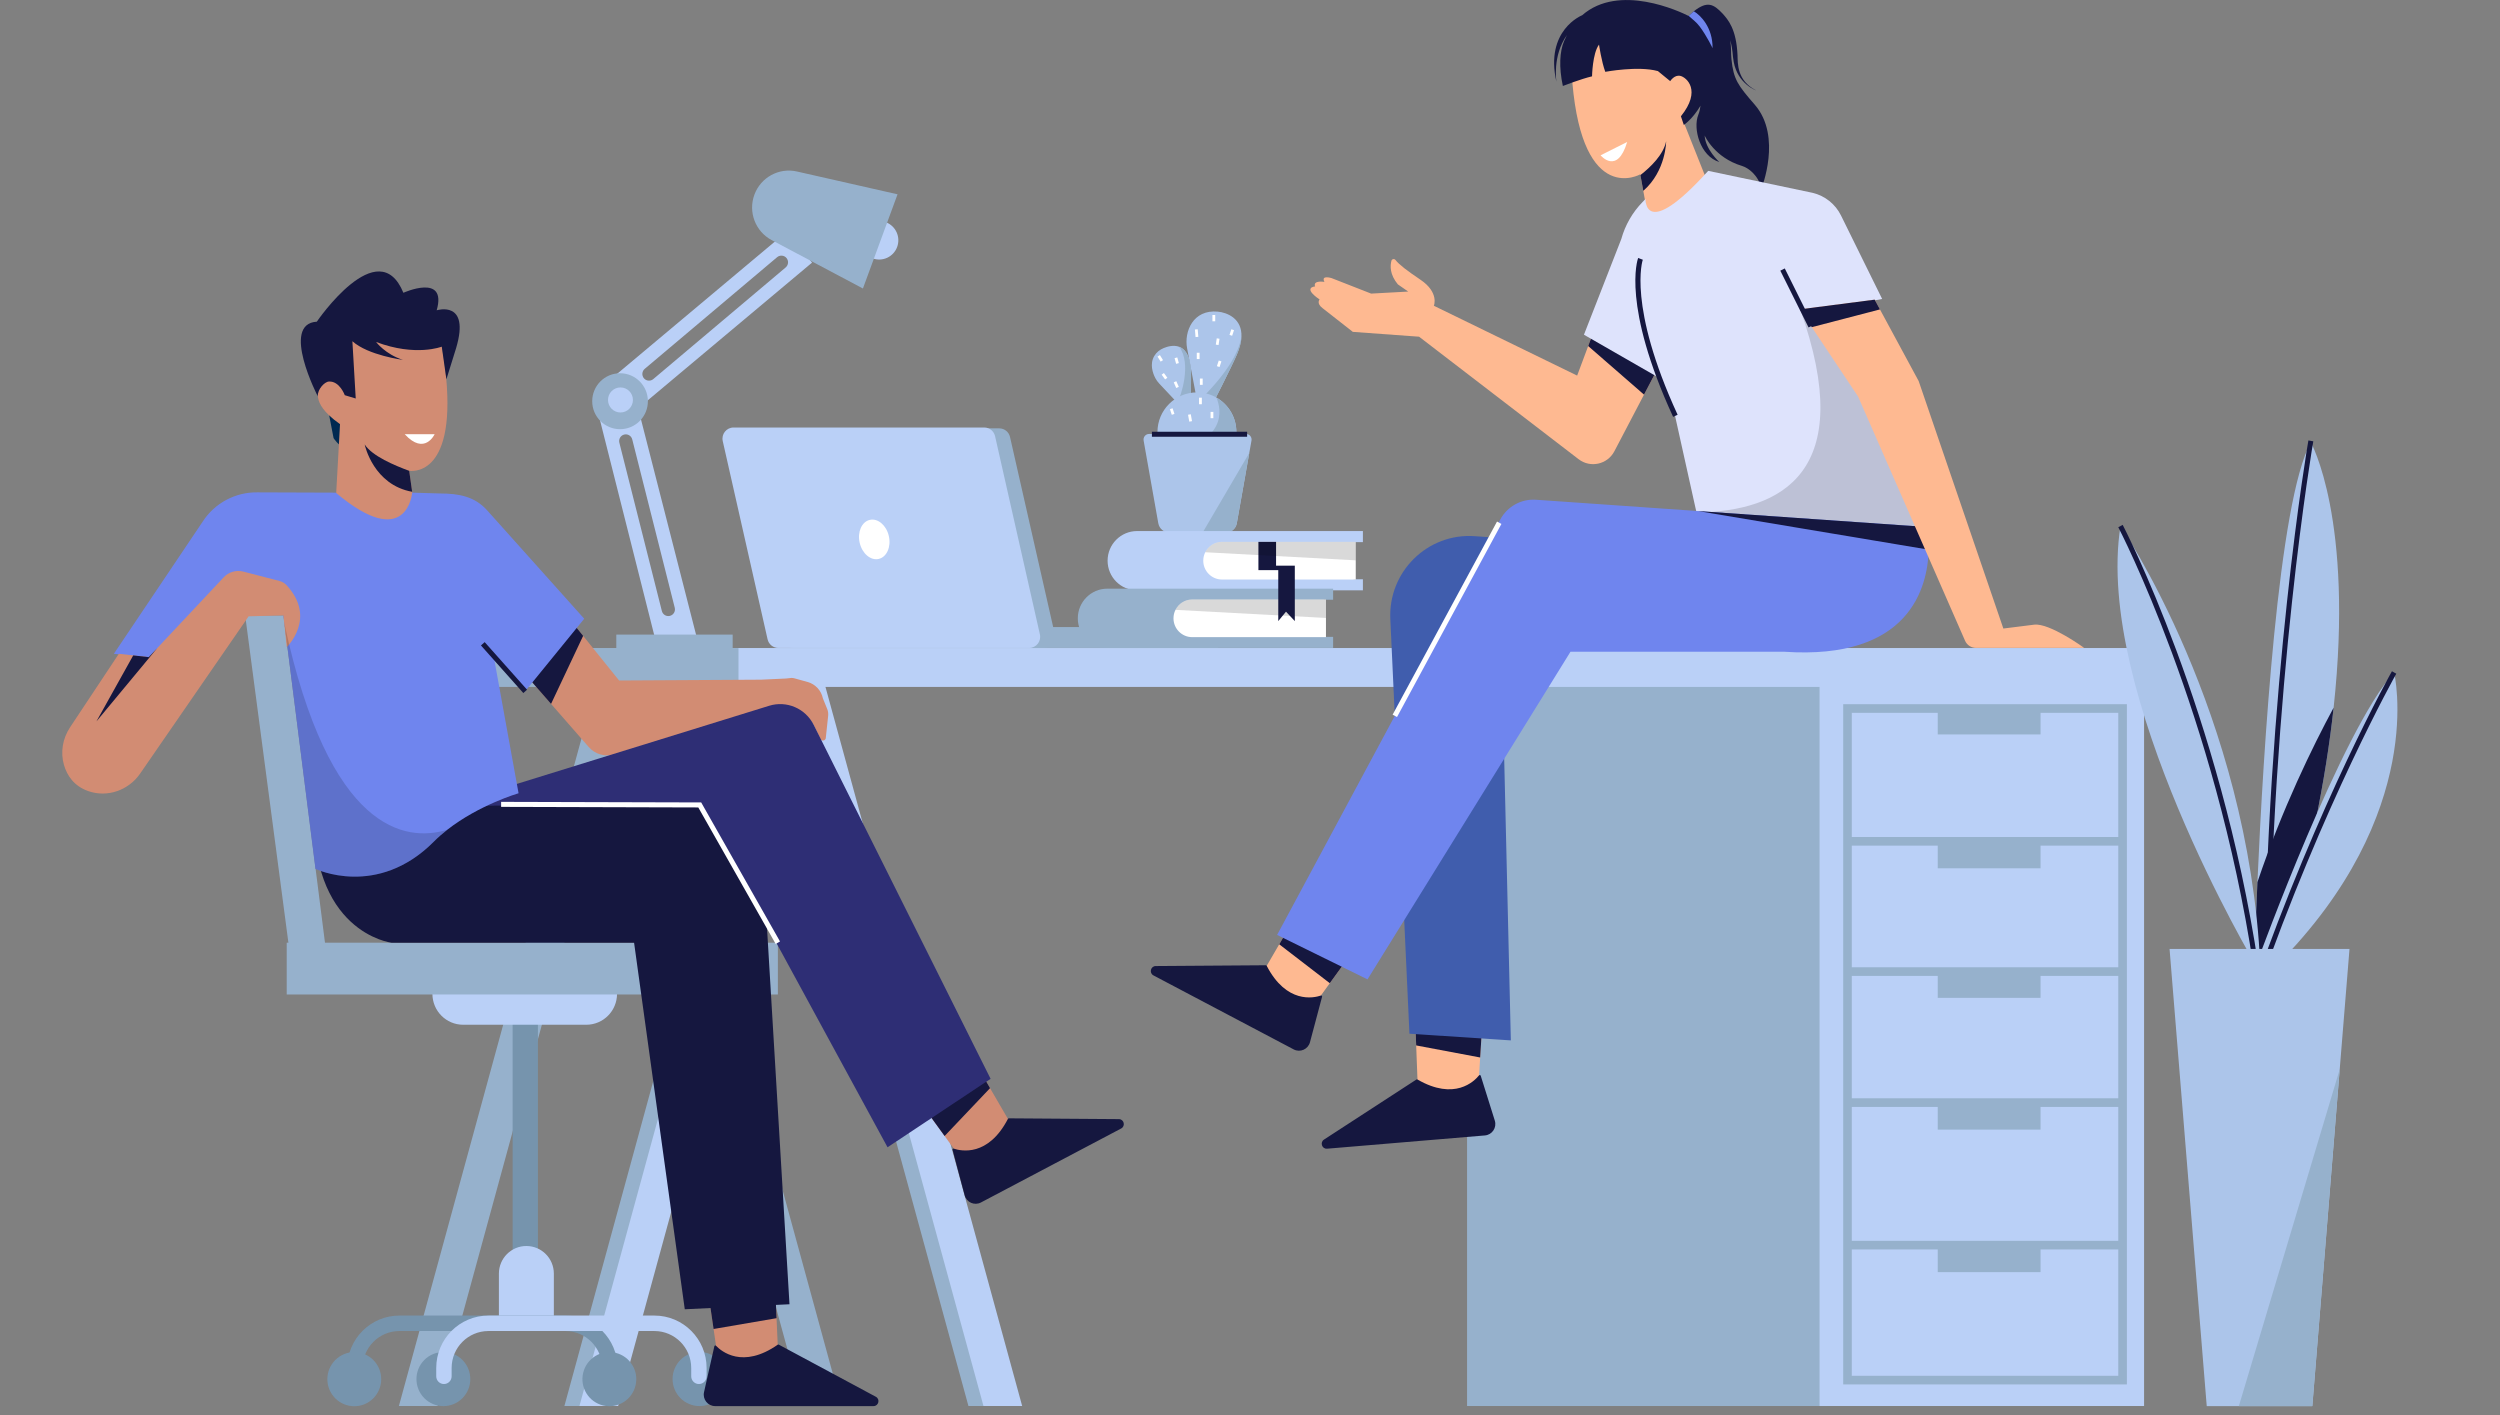<svg width="431" height="244" viewBox="0 0 431 244" fill="none" xmlns="http://www.w3.org/2000/svg">
<rect x="0" y="0" width="431" height="244" fill="#808080" stroke="none"/>
<g clip-path="url(#clip0_137_6782)">
<path d="M110.27 115.073L75.44 242.397H68.769L103.599 115.073H110.27Z" fill="#96B1CC"/>
<path d="M103.6 115.073L138.429 242.397H145.1L110.27 115.073H103.6Z" fill="#96B1CC"/>
<path d="M314.984 115.073H252.922V242.397H314.984V115.073Z" fill="#96B1CC"/>
<path d="M132.131 115.073L166.96 242.397H173.631L138.802 115.073H132.131Z" fill="#96B1CC"/>
<path d="M134.723 115.073L169.552 242.397H176.223L141.393 115.073H134.723Z" fill="#BAD0F7"/>
<path d="M138.801 115.073L103.969 242.397H97.301L132.13 115.073H138.801Z" fill="#96B1CC"/>
<path d="M141.395 115.073L106.565 242.397H99.894L134.724 115.073H141.395Z" fill="#BAD0F7"/>
<path d="M118.791 111.722V118.424H313.689V242.396H369.64V111.722H118.791Z" fill="#BAD0F7"/>
<path d="M127.314 111.722H83.963V118.424H127.314V111.722Z" fill="#96B1CC"/>
<path d="M317.768 121.401V238.674H366.678V121.401H317.768ZM365.193 237.186H319.246V215.405H334.066V219.315H351.789V215.405H365.191V237.186H365.193ZM365.193 213.917H319.246V190.836H334.066V194.745H351.789V190.836H365.191V213.917H365.193ZM365.193 189.344H319.246V168.246H334.066V172.032H351.789V168.246H365.191V189.344H365.193ZM365.193 166.758H319.246V145.787H334.066V149.697H351.789V145.787H365.191V166.758H365.193ZM365.193 144.299H319.246V122.893H334.066V126.615H351.789V122.893H365.191V144.299H365.193Z" fill="#96B1CC"/>
<path d="M148.472 40.275C147.838 41.994 148.715 43.905 150.426 44.539C152.136 45.175 154.039 44.294 154.669 42.575C155.303 40.856 154.426 38.945 152.715 38.311C151.005 37.675 149.102 38.556 148.472 40.275Z" fill="#BAD0F7"/>
<path d="M109.948 70.128L120.109 109.845L112.871 109.816L103.283 71.827L109.948 70.128ZM114.106 105.342C114.261 105.958 114.885 106.332 115.499 106.174C116.112 106.018 116.484 105.391 116.327 104.774L108.997 75.751C108.842 75.135 108.217 74.76 107.604 74.919C106.991 75.074 106.619 75.702 106.776 76.318L114.106 105.342Z" fill="#BAD0F7"/>
<path d="M139.996 45.276L110.164 70.284L105.742 64.992L135.574 39.984L139.996 45.276ZM111.149 63.59C110.665 63.999 110.602 64.724 111.009 65.213C111.416 65.7 112.138 65.763 112.625 65.355L135.451 46.105C135.935 45.696 135.998 44.971 135.591 44.481C135.185 43.995 134.462 43.932 133.975 44.34L111.149 63.59Z" fill="#BAD0F7"/>
<path d="M106.897 73.992C109.548 73.992 111.697 71.832 111.697 69.169C111.697 66.506 109.548 64.347 106.897 64.347C104.247 64.347 102.098 66.506 102.098 69.169C102.098 71.832 104.247 73.992 106.897 73.992Z" fill="#96B1CC"/>
<path d="M154.736 33.498L148.767 49.736L133.038 41.395C130.23 39.907 128.955 36.558 130.056 33.567C131.156 30.576 134.291 28.863 137.388 29.565L154.738 33.498H154.736Z" fill="#96B1CC"/>
<path d="M106.969 71.112C108.156 71.112 109.118 70.146 109.118 68.953C109.118 67.761 108.156 66.794 106.969 66.794C105.782 66.794 104.82 67.761 104.82 68.953C104.82 70.146 105.782 71.112 106.969 71.112Z" fill="#BAD0F7"/>
<path d="M126.31 109.404H106.252V111.995H126.31V109.404Z" fill="#96B1CC"/>
<path d="M402.316 122.003C400.992 134.173 398.126 149.046 392.748 166.94L388.645 166.424C388.645 166.424 388.799 160.692 389.18 152.089C390.192 129.302 392.802 86.363 398.387 76.264C398.387 76.264 405.851 89.49 402.316 122.003Z" fill="#ACC5EA"/>
<path d="M391.127 172.355L390.268 172.346C390.775 117.561 397.892 76.344 397.967 75.933L398.812 76.082C398.741 76.491 391.634 117.644 391.127 172.355Z" fill="#15173F"/>
<path d="M402.316 122.003C400.992 134.173 398.126 149.046 392.748 166.939L388.645 166.424C388.645 166.424 388.799 160.692 389.18 152.089C393.453 139.41 398.725 128.659 402.316 122.003Z" fill="#15173F"/>
<path d="M389.416 165.138C389.416 165.138 403.775 125.726 412.746 115.938C412.746 115.938 418.643 140.153 392.493 166.427L389.416 165.141V165.138Z" fill="#ACC5EA"/>
<path d="M365.572 90.69C365.572 90.69 387.622 122.89 389.674 166.424H388.906C388.906 166.424 360.959 119.541 365.575 90.69H365.572Z" fill="#ACC5EA"/>
<path d="M388.476 166.491C381.897 123.017 365.358 91.209 365.191 90.892L365.951 90.489C366.117 90.806 382.725 122.743 389.327 166.361L388.476 166.491Z" fill="#15173F"/>
<path d="M389.178 171.076L388.367 170.788C399.786 138.157 412.245 115.942 412.371 115.721L413.119 116.147C412.996 116.366 400.568 138.52 389.178 171.073V171.076Z" fill="#15173F"/>
<path d="M405.055 163.591L403.368 184.343L398.645 242.416H380.441L374.031 163.591H405.055Z" fill="#ACC5EA"/>
<path d="M403.368 184.344L398.646 242.417H385.975L403.368 184.344Z" fill="#96B1CC"/>
<path d="M127.179 76.174L134.91 110.225C135.107 111.091 135.875 111.707 136.766 111.707H180C181.221 111.707 182.126 110.573 181.857 109.381L174.126 75.33C173.928 74.464 173.16 73.848 172.269 73.848H129.035C127.815 73.848 126.909 74.982 127.179 76.174Z" fill="#96B1CC"/>
<path d="M210.035 108.108H176.08V111.707H210.035V108.108Z" fill="#96B1CC"/>
<path d="M124.6 76.039L132.331 110.219C132.529 111.089 133.297 111.708 134.188 111.708H177.422C178.643 111.708 179.548 110.568 179.279 109.373L171.548 75.193C171.35 74.323 170.582 73.704 169.691 73.704H126.457C125.237 73.704 124.331 74.844 124.6 76.039Z" fill="#BAD0F7"/>
<path d="M153.235 92.412C153.662 94.272 152.882 96.04 151.492 96.359C150.106 96.682 148.633 95.435 148.209 93.575C147.782 91.715 148.561 89.948 149.951 89.628C151.338 89.305 152.811 90.552 153.235 92.412Z" fill="white"/>
<path d="M92.735 171.818H88.377V219.475H92.735V171.818Z" fill="#7694AD"/>
<path d="M74.545 171.335H106.377C106.377 174.28 104.002 176.667 101.073 176.667H79.852C76.92 176.667 74.548 174.28 74.548 171.338L74.545 171.335Z" fill="#BAD0F7"/>
<path d="M90.746 214.812C93.362 214.812 95.483 216.942 95.483 219.571V228.139H86.01V219.571C86.01 216.942 88.13 214.812 90.746 214.812Z" fill="#BAD0F7"/>
<path d="M64.013 241.384C66 239.756 66.298 236.819 64.678 234.822C63.058 232.826 60.134 232.527 58.147 234.154C56.16 235.782 55.862 238.72 57.482 240.716C59.102 242.713 62.026 243.012 64.013 241.384Z" fill="#7694AD"/>
<path d="M79.72 241.05C81.533 239.229 81.533 236.275 79.72 234.454C77.907 232.633 74.968 232.633 73.155 234.454C71.343 236.275 71.343 239.229 73.155 241.05C74.968 242.871 77.907 242.871 79.72 241.05Z" fill="#7694AD"/>
<path d="M109.569 238.845C110.162 236.339 108.621 233.824 106.127 233.228C103.633 232.632 101.13 234.18 100.537 236.686C99.944 239.192 101.485 241.707 103.979 242.303C106.473 242.899 108.976 241.351 109.569 238.845Z" fill="#7694AD"/>
<path d="M122.353 242.059C124.726 241.083 125.861 238.359 124.89 235.975C123.918 233.592 121.207 232.451 118.835 233.427C116.462 234.403 115.327 237.127 116.298 239.511C117.27 241.894 119.981 243.035 122.353 242.059Z" fill="#7694AD"/>
<path d="M105.145 238.607C104.411 238.607 103.818 238.011 103.818 237.274V235.846C103.818 232.325 100.975 229.469 97.471 229.469H68.86C65.355 229.469 62.513 232.325 62.513 235.846V237.274C62.513 238.011 61.92 238.607 61.186 238.607C60.453 238.607 59.859 238.011 59.859 237.274V235.846C59.859 230.851 63.888 226.803 68.86 226.803H97.471C102.443 226.803 106.471 230.851 106.471 235.846V237.274C106.471 238.011 105.878 238.607 105.145 238.607Z" fill="#7694AD"/>
<path d="M120.492 238.607C119.759 238.607 119.166 238.011 119.166 237.274V235.846C119.166 232.325 116.323 229.469 112.819 229.469H84.207C80.703 229.469 77.86 232.325 77.86 235.846V237.274C77.86 238.011 77.267 238.607 76.534 238.607C75.8 238.607 75.207 238.011 75.207 237.274V235.846C75.207 230.851 79.236 226.803 84.207 226.803H112.819C117.79 226.803 121.819 230.851 121.819 235.846V237.274C121.819 238.011 121.226 238.607 120.492 238.607Z" fill="#BAD0F7"/>
<path d="M134.103 162.522H49.43V171.448H134.103V162.522Z" fill="#96B1CC"/>
<path d="M42.266 106.093H48.856L56.063 162.813L49.762 162.839L42.266 106.093Z" fill="#96B1CC"/>
<path d="M214.023 58.088C213.983 58.946 213.739 59.962 213.221 61.163C212.238 63.434 208.857 70.056 208.857 70.056L206.507 69.84C206.507 69.84 206.461 69.601 206.387 69.198C206.04 67.356 205.037 62.044 204.656 60.034C204.112 57.155 205.696 53.32 209.949 53.726C211.536 53.876 214.172 54.895 214.023 58.088Z" fill="#ACC5EA"/>
<path d="M205.269 68.734L203.217 69.71L202.959 69.434L199.842 66.117C199.575 65.835 199.346 65.515 199.168 65.17C198.736 64.326 198.185 62.777 198.988 61.384C199.352 60.751 199.939 60.287 200.612 60.008C201.297 59.725 202.346 59.438 203.28 59.783C204.194 60.12 205.002 61.061 205.266 63.2C205.435 64.574 205.266 68.734 205.266 68.734H205.269Z" fill="#ACC5EA"/>
<path d="M206.484 56.766L206.004 56.807L206.112 58.109L206.592 58.069L206.484 56.766Z" fill="white"/>
<path d="M209.766 58.329L209.604 59.414L210.08 59.486L210.242 58.401L209.766 58.329Z" fill="white"/>
<path d="M206.806 60.815H206.324V61.9H206.806V60.815Z" fill="white"/>
<path d="M210.114 62.15L209.791 63.125L210.248 63.278L210.571 62.303L210.114 62.15Z" fill="white"/>
<path d="M207.343 65.263H206.861V66.348H207.343V65.263Z" fill="white"/>
<path d="M209.505 54.305H209.023V55.39H209.505V54.305Z" fill="white"/>
<path d="M202.963 61.618L202.496 61.748L202.767 62.727L203.234 62.597L202.963 61.618Z" fill="white"/>
<path d="M200.657 64.309L200.268 64.597L200.864 65.413L201.253 65.126L200.657 64.309Z" fill="white"/>
<path d="M202.793 65.718L202.352 65.915L202.784 66.892L203.226 66.695L202.793 65.718Z" fill="white"/>
<path d="M199.966 61.22L199.557 61.477L200.097 62.346L200.506 62.088L199.966 61.22Z" fill="white"/>
<path d="M214.023 58.088C213.983 58.946 213.739 59.962 213.221 61.163C212.238 63.434 208.857 70.056 208.857 70.056L206.507 69.84C206.507 69.84 206.461 69.601 206.387 69.198L207.103 68.735C211.954 63.912 213.616 60.423 214.023 58.088Z" fill="#96B1CC"/>
<path d="M205.269 68.734L203.217 69.71L202.959 69.434C203.601 68.346 205.483 62.654 203.283 59.783C204.197 60.12 205.005 61.062 205.269 63.201C205.438 64.574 205.269 68.734 205.269 68.734Z" fill="#96B1CC"/>
<path d="M213.152 74.484C213.152 78.259 210.106 81.319 206.349 81.319C204.071 81.319 202.054 80.194 200.819 78.466C200.017 77.343 199.547 75.97 199.547 74.484C199.547 70.71 202.593 67.649 206.349 67.649C207.576 67.649 208.725 67.975 209.719 68.545C211.771 69.722 213.152 71.939 213.152 74.484Z" fill="#ACC5EA"/>
<path d="M202.15 70.383L201.693 70.536L202.017 71.511L202.474 71.358L202.15 70.383Z" fill="white"/>
<path d="M205.29 71.415L204.816 71.502L205.032 72.695L205.506 72.608L205.29 71.415Z" fill="white"/>
<path d="M209.181 71.012H208.699V72.097H209.181V71.012Z" fill="white"/>
<path d="M213.151 74.484C213.151 78.259 210.105 81.319 206.349 81.319C204.071 81.319 202.053 80.194 200.818 78.466C211.638 76.134 210.604 70.696 209.716 68.545C211.767 69.722 213.148 71.939 213.148 74.484H213.151Z" fill="#96B1CC"/>
<path d="M215.757 75.953L215.378 78.08L213.229 90.198C213.06 91.148 212.238 91.842 211.275 91.842H201.641C200.682 91.842 199.856 91.148 199.687 90.198L197.16 75.953C197.054 75.357 197.509 74.81 198.111 74.81H214.805C215.407 74.81 215.865 75.357 215.757 75.953Z" fill="#ACC5EA"/>
<path d="M215.379 78.08L213.23 90.198C213.061 91.148 212.238 91.842 211.276 91.842H207.318L215.382 78.08H215.379Z" fill="#96B1CC"/>
<path d="M212.286 56.766L211.965 57.735L212.422 57.888L212.743 56.919L212.286 56.766Z" fill="white"/>
<path d="M207.198 68.559H206.717V69.69H207.198V68.559Z" fill="white"/>
<path d="M215.003 74.433H198.59V75.296H215.003V74.433Z" fill="#15173F"/>
<path d="M233.349 95.757V93.465H234.965V91.554H196.035C193.227 91.554 190.949 93.843 190.949 96.664C190.949 99.486 193.227 101.774 196.035 101.774H234.965V99.863H233.349V95.754V95.757Z" fill="#BAD0F7"/>
<path d="M228.214 105.69V103.398H229.83V101.486H190.901C188.092 101.486 185.814 103.775 185.814 106.597C185.814 109.418 188.092 111.707 190.901 111.707H229.83V109.795H228.214V105.687V105.69Z" fill="#96B1CC"/>
<path d="M228.596 103.35V109.845H205.541C203.756 109.845 202.309 108.391 202.309 106.597C202.309 106.073 202.432 105.578 202.652 105.138C203.183 104.075 204.277 103.35 205.541 103.35H228.596Z" fill="white"/>
<g opacity="0.15">
<path d="M228.595 103.35V106.534L202.654 105.14C203.184 104.078 204.279 103.352 205.543 103.352H228.598L228.595 103.35Z" fill="black"/>
</g>
<path d="M233.731 93.416V99.911H210.676C208.89 99.911 207.443 98.457 207.443 96.664C207.443 96.14 207.567 95.644 207.787 95.204C208.317 94.141 209.412 93.416 210.676 93.416H233.731Z" fill="white"/>
<path d="M216.951 93.414H219.994V97.525H223.226V107.075L221.705 105.451L220.373 107.075V98.288H216.951V93.414Z" fill="#15173F"/>
<g opacity="0.15">
<path d="M233.73 93.416V96.6L207.789 95.207C208.319 94.144 209.414 93.419 210.677 93.419H233.733L233.73 93.416Z" fill="black"/>
</g>
<path d="M56.532 70.465L57.506 75.526C57.506 75.526 58.34 76.842 59.297 77.127L58.979 71.686L56.529 70.465H56.532Z" fill="#002951"/>
<path d="M70.544 81.158V81.172L71.057 84.785L71.957 91.168L57.627 91.036L58.426 76.603L58.618 73.12C57.868 72.596 57.255 72.095 56.756 71.623C55.048 70.01 54.673 68.709 54.847 67.727C54.847 67.716 54.853 67.701 54.856 67.687C55.14 66.193 56.687 65.435 56.687 65.435L58.011 56.375L75.96 58.672C76.032 59.041 76.1 59.407 76.166 59.764L76.175 59.824C76.516 61.701 76.757 63.417 76.906 64.981L76.911 65.029C78.582 82.652 70.544 81.158 70.544 81.158Z" fill="#D28C73"/>
<path d="M60.752 58.825L61.328 68.703L59.44 68.133C59.44 68.133 58.554 65.668 56.703 65.778C55.912 65.824 54.717 67.163 54.78 68.314C54.78 68.314 48.327 55.828 54.617 55.459C54.617 55.459 65.216 39.918 69.543 50.476C69.543 50.476 77.136 47.044 75.285 53.493C75.285 53.493 81.117 51.656 78.635 60.008L76.959 65.389L76.162 59.764C76.162 59.764 71.669 61.537 64.838 58.957C64.838 58.957 66.448 61.099 69.471 62.041C69.471 62.041 63.488 61.275 60.746 58.825H60.752Z" fill="#15173F"/>
<path d="M134.245 235.547H123.958L123.13 229.873L123.021 229.118L121.219 216.793L133.417 216.966L133.875 227.255L134.245 235.547Z" fill="#D28C73"/>
<path d="M133.875 227.255L123.021 229.118L121.219 216.793L133.417 216.966L133.875 227.255Z" fill="#15173F"/>
<path d="M142.601 122.201C142.759 122.587 142.819 123.008 142.773 123.425L142.358 127.306C142.226 127.749 141.621 127.798 141.421 127.381L140.435 125.331C139.016 122.38 135.667 120.909 132.546 121.865L105.912 130.047C104.322 130.536 102.591 130.041 101.494 128.786L95.001 121.349L88.969 114.44L96.992 105.227L100.531 109.62L106.734 117.319L131.234 117.175L135.518 116.976C136.392 116.887 136.506 116.815 136.988 116.95L139.24 117.578C140.569 117.949 141.584 119.035 141.865 120.393L142.598 122.199L142.601 122.201Z" fill="#D28C73"/>
<path d="M100.533 109.623L95.002 121.352L88.971 114.442L96.994 105.229L100.533 109.623Z" fill="#15173F"/>
<path d="M54.156 138.483C54.207 137.331 130.949 138.483 130.949 138.483L136.107 224.854L118.055 225.718L109.315 162.523H67.48C67.48 162.523 53.153 160.795 54.156 138.483Z" fill="#15173F"/>
<path d="M175.63 196.11L166.523 200.915L162.853 195.848L155.42 185.593L166.297 180.045L170.684 187.597L175.63 196.11Z" fill="#D28C73"/>
<path d="M170.684 187.597L162.853 195.848L155.42 185.593L166.297 180.045L170.684 187.597Z" fill="#15173F"/>
<path d="M164.438 198.027C165.671 198.442 170.353 199.475 173.768 192.894C173.797 192.836 173.857 192.799 173.923 192.799L192.898 192.937C193.786 192.943 194.073 194.138 193.288 194.552L169.115 207.306C168 207.894 166.633 207.292 166.307 206.071L164.221 198.237C164.186 198.102 164.31 197.984 164.441 198.027H164.438Z" fill="#15173F"/>
<path d="M76.936 138.914L132.605 121.674C135.62 120.741 138.863 122.132 140.279 124.962L170.779 185.987L153.013 197.791L120.92 138.793L76.936 138.914Z" fill="#2E2E75"/>
<path d="M90.403 119.337L85.245 113.867L89.4 136.755C89.4 136.755 82.644 138.727 77.113 143.049C76.302 143.685 75.52 144.367 74.787 145.104C65.01 154.928 54.382 149.791 54.382 149.791L49.049 107.59L48.854 106.053L48.723 106.044L45.777 105.866L42.407 105.661L36.82 114.73L19.627 112.715L34.925 89.953C36.994 86.74 40.568 84.826 44.376 84.883L57.88 84.932C70.202 95.297 71.061 84.932 71.061 84.932L75.893 85.076C79.108 85.076 81.881 85.597 84.013 88.013L100.719 106.669L90.403 119.337Z" fill="#6F85EE"/>
<path d="M49.428 111.564L48.855 106.093L42.861 106.255L24.158 133.367C22.166 136.254 18.493 137.55 15.195 136.378C12.716 135.497 11.553 133.666 11.031 131.887C10.386 129.684 10.808 127.303 12.077 125.392L20.487 112.715L22.969 112.992L25.645 113.291L27.109 111.731H27.112L38.562 99.532C39.431 98.605 40.734 98.228 41.961 98.547L48.202 100.165C48.646 100.281 49.056 100.519 49.371 100.856C54.692 106.548 49.428 111.564 49.428 111.564Z" fill="#D28C73"/>
<path d="M27.112 111.73L16.619 124.375L22.969 112.991L25.645 113.291L27.11 111.73H27.112Z" fill="#15173F"/>
<path d="M123.447 232.014C124.347 232.956 128.012 236.059 134.081 231.827C134.135 231.79 134.204 231.784 134.261 231.815L150.995 240.801C151.778 241.221 151.48 242.413 150.594 242.413H123.29C122.032 242.413 121.097 241.242 121.375 240.006L123.155 232.095C123.186 231.959 123.353 231.91 123.447 232.011V232.014Z" fill="#15173F"/>
<path d="M71.056 84.785C64.419 83.596 62.915 76.845 62.869 76.623C64.159 78.63 68.067 80.259 70.546 81.172L71.056 84.785Z" fill="#15173F"/>
<g opacity="0.15">
<path d="M77.113 143.049C76.302 143.686 75.52 144.368 74.786 145.105C65.009 154.928 54.381 149.792 54.381 149.792L49.049 107.591C56.76 143.395 69.909 145.243 77.113 143.049Z" fill="black"/>
</g>
<path d="M133.73 162.736L120.385 139.203L86.393 139.105V138.241L120.884 138.339L134.475 162.31L133.73 162.736Z" fill="white"/>
<path d="M83.559 110.701L82.918 111.277L90.224 119.482L90.865 118.906L83.559 110.701Z" fill="#15173F"/>
<path d="M69.773 74.856H74.931C74.931 74.856 73.212 78.598 69.773 74.856Z" fill="white"/>
<path d="M295.592 34.44L284.139 37.486L283.302 32.908L282.807 30.187L282.781 30.052C282.781 30.052 272.93 35.678 271.073 14.217C271.013 13.515 270.961 12.778 270.918 12.015C270.918 12.015 274.285 7.14 275.944 6.409C278.104 5.459 286.208 5.295 286.208 5.295L289.727 12.965C289.727 12.965 295.099 13.883 290.002 20.272L290.42 21.452L295.595 34.443L295.592 34.44Z" fill="#FEB991"/>
<path d="M303.675 32.49C303.148 30.201 301.394 28.926 300.325 28.607C295.543 27.178 293.884 23.364 293.884 23.364C293.996 25.75 296.408 27.93 296.408 27.93C293.125 26.937 291.818 22.198 292.789 19.782C292.984 19.299 293.102 18.763 293.17 18.216C291.763 20.591 290.291 21.538 290.291 21.538L289.789 20.047C293.4 15.564 290.743 13.336 289.703 13.085C288.663 12.835 287.944 13.989 287.944 13.989L285.823 12.256C282.411 11.318 276.749 12.383 276.749 12.383C276.084 10.561 275.671 7.69 275.671 7.69C274.539 9.187 274.468 13.16 274.468 13.16C272.599 13.595 269.436 14.822 269.436 14.822C268.728 11.557 268.903 8.845 269.637 7.111C269.794 6.737 269.963 6.38 270.141 6.04C267.576 9.642 268.333 14.133 268.333 14.133C266.275 5.177 272.763 2.629 272.763 2.629C279.138 -2.954 289.62 1.995 291.104 2.744C291.104 2.744 291.104 2.744 291.11 2.738C291.179 2.678 291.841 2.099 292.013 1.949C292.039 1.926 292.053 1.915 292.053 1.915C294.354 0.118 295.42 0.697 296.979 2.347C297.895 3.377 299.351 4.961 299.549 9.53C299.606 10.88 299.4 13.88 302.755 15.585C302.755 15.585 299.606 14.493 298.896 10.687C298.62 9.216 298.812 8.908 298.297 6.936C298.517 8.597 298.374 8.951 298.506 10.235C298.864 13.707 299.609 14.698 302.537 18.072C307.285 23.548 303.669 32.496 303.669 32.496L303.675 32.49Z" fill="#15173F"/>
<path d="M295.248 8.303C295.248 8.303 294.274 6.242 293.036 4.583C292.431 3.772 291.738 3.291 291.113 2.732C291.182 2.672 291.844 2.093 292.016 1.943C293.191 2.64 295.274 4.725 295.248 8.303Z" fill="#6F85EE"/>
<path d="M236.726 159.2L229.258 169.504L225.622 174.526L216.516 169.72L220.539 162.796L225.845 153.655L236.726 159.2Z" fill="#FEB991"/>
<path d="M227.707 171.638C226.475 172.052 221.793 173.086 218.378 166.504C218.349 166.447 218.289 166.409 218.223 166.409L199.248 166.547C198.36 166.553 198.073 167.748 198.858 168.163L223.031 180.917C224.146 181.504 225.513 180.902 225.839 179.682L227.925 171.848C227.96 171.712 227.836 171.594 227.705 171.638H227.707Z" fill="#15173F"/>
<path d="M286.477 62.216L283.429 68.035L278.314 77.804C277.122 80.075 274.182 80.726 272.153 79.168L244.648 58.047L233.226 57.215L228.025 53.139C226.882 52.275 227.501 51.633 227.501 51.633C224.461 49.54 226.713 49.379 226.713 49.379C226.32 48.253 228.332 48.599 228.332 48.599C227.684 47.349 229.576 47.951 229.576 47.951L236.387 50.617L242.774 50.266L240.991 49.025C239.573 47.317 239.656 45.803 239.882 44.959C239.968 44.643 240.378 44.562 240.579 44.818C241.212 45.627 242.59 46.675 244.871 48.213C248.166 50.43 247.198 52.715 247.198 52.715L271.901 64.753L273.804 59.657L274.746 57.135L286.477 62.216Z" fill="#FEB991"/>
<path d="M286.477 62.216L283.428 68.035L273.803 59.657L274.745 57.135L286.477 62.216Z" fill="#15173F"/>
<path d="M255.944 170.043L255.181 182.311L254.769 188.961L244.516 189.822L244.149 180.232L243.803 171.235L255.944 170.043Z" fill="#FEB991"/>
<path d="M254.983 185.4C254.163 186.414 250.771 189.814 244.369 186.105C244.312 186.074 244.243 186.074 244.189 186.108L228.257 196.464C227.512 196.948 227.907 198.111 228.79 198.036L255.997 195.75C257.252 195.644 258.083 194.397 257.705 193.194L255.278 185.458C255.235 185.325 255.066 185.291 254.98 185.4H254.983Z" fill="#15173F"/>
<path d="M236.726 159.2L229.259 169.504L220.539 162.796L225.846 153.655L236.726 159.2Z" fill="#15173F"/>
<path d="M255.944 170.043L255.181 182.311L244.149 180.232L243.803 171.235L255.944 170.043Z" fill="#15173F"/>
<path d="M277.053 94.03L254.252 92.435C246.095 91.865 239.278 98.591 239.696 106.796L242.988 178.214L260.468 179.365L258.811 109.027L277.053 94.03Z" fill="#405DAD"/>
<path d="M322.048 67.713L312.959 53.747L314.426 53.465L324.481 51.538L317.392 37.155C316.421 35.185 314.627 33.752 312.498 33.245L294.494 29.456C283.391 41.747 283.694 34.296 283.694 34.296L283.184 34.82C281.439 36.611 280.181 38.804 279.519 41.188L273.072 57.705L285.68 64.946L285.829 64.664L288.758 71.605L292.474 88.344L293.188 91.554L331.871 92.363L322.048 67.713Z" fill="#DEE3FC"/>
<g opacity="0.15">
<path d="M331.871 92.363L293.188 91.554L292.475 88.344C307.111 88.189 320.381 81.426 310.326 53.263L314.427 53.464L312.96 53.746L322.049 67.713L331.871 92.363Z" fill="black"/>
</g>
<path d="M332.511 94.764C332.331 101.351 329.17 113.838 307.568 112.358H270.753L235.76 168.845L220.172 161.181L258.646 89.567C259.858 87.313 262.271 85.977 264.812 86.156L292.733 88.105L332.276 90.863C332.276 90.863 332.58 92.449 332.511 94.764Z" fill="#6F85EE"/>
<path d="M332.51 94.765L292.732 88.106L332.275 90.864C332.275 90.864 332.579 92.45 332.51 94.765Z" fill="#15173F"/>
<path d="M359.307 111.693H340.651C339.84 111.693 339.103 111.213 338.777 110.464L320.337 68.369L312.354 56.404L310.303 53.329L323.194 51.662L324.103 53.343L330.782 65.703L345.378 108.359L350.685 107.694C353.339 107.36 359.307 111.693 359.307 111.693Z" fill="#FEB991"/>
<path d="M287.245 24.34C287.245 24.34 287.245 29.459 283.302 32.905L282.807 30.184C284.62 28.765 286.79 26.637 287.248 24.34H287.245Z" fill="#15173F"/>
<path d="M324.103 53.343L312.354 56.404L310.303 53.329L323.194 51.662L324.103 53.343Z" fill="#15173F"/>
<path d="M258.088 89.913L240.088 123.209L240.843 123.621L258.844 90.325L258.088 89.913Z" fill="white"/>
<path d="M288.445 71.87C279.588 52.638 282.296 44.801 282.413 44.476L283.219 44.775C283.19 44.853 280.551 52.675 289.222 71.507L288.442 71.87H288.445Z" fill="#15173F"/>
<path d="M307.695 46.277L306.926 46.663L311.797 56.451L312.566 56.064L307.695 46.277Z" fill="#15173F"/>
<path d="M280.526 24.473L275.941 26.776C275.941 26.776 278.807 30.231 280.526 24.473Z" fill="white"/>
</g>
<defs>
<clipPath id="clip0_137_6782">
<rect width="430.102" height="244" fill="white"/>
</clipPath>
</defs>
</svg>
